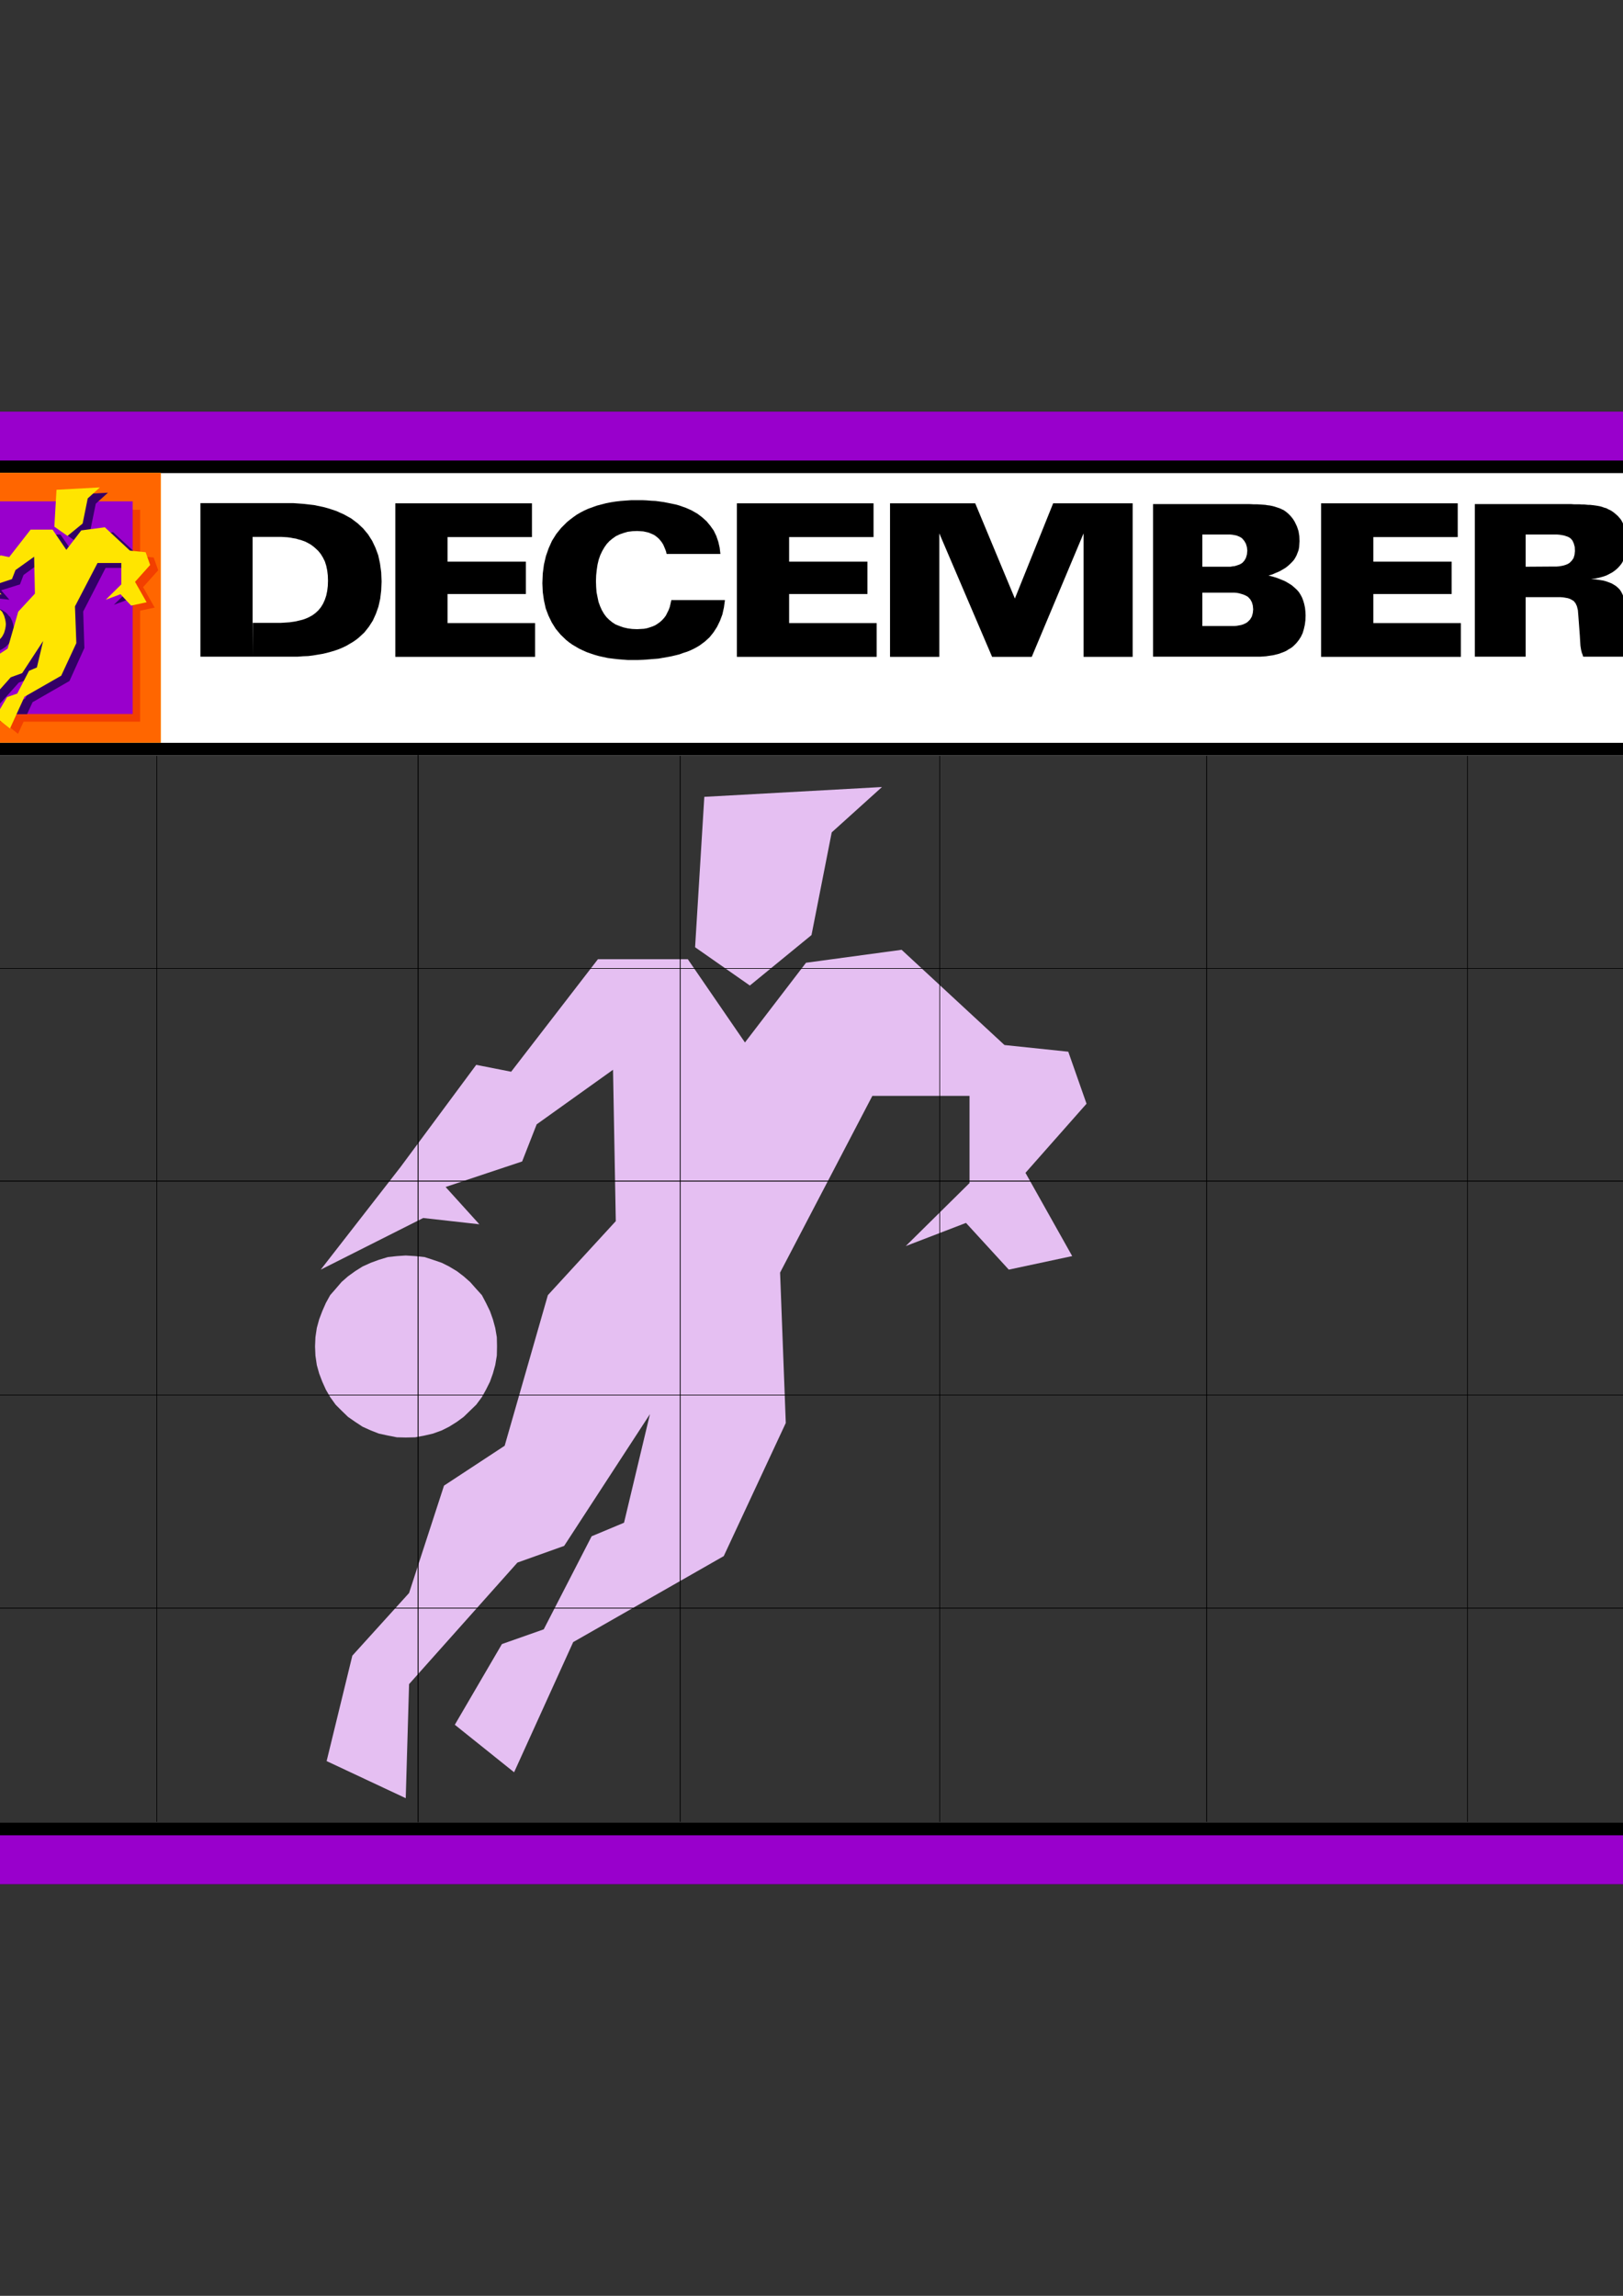 <?xml version="1.0" encoding="utf-8"?>
<!-- Created by UniConvertor 2.0rc4 (https://sk1project.net/) -->
<svg xmlns="http://www.w3.org/2000/svg" height="841.89pt" viewBox="0 0 595.276 841.89" width="595.276pt" version="1.1" xmlns:xlink="http://www.w3.org/1999/xlink" id="54ac262e-f60c-11ea-9e4f-dcc15c148e23">

<rect x="0" y="0" width="595.276" height="841.89" fill="#333333" stroke="none"/>

<g>
	<path style="fill:#ffffff;" d="M 635.174,173.481 L -39.898,173.481 -39.898,277.017 635.174,277.017 635.174,173.481 Z" />
	<path style="fill:#000000;" d="M -62.362,150.945 L 657.638,150.945 657.638,173.409 -62.362,173.409 -62.362,150.945 Z" />
	<path style="fill:#000000;" d="M 635.174,150.945 L 657.71,150.945 657.71,690.945 635.174,690.945 635.174,150.945 Z" />
	<path style="fill:#000000;" d="M -62.362,150.945 L -39.898,150.945 -39.898,686.409 -62.362,686.409 -62.362,150.945 Z" />
	<path style="fill:#000000;" d="M -44.29,272.409 L 639.566,272.409 639.566,277.017 -44.29,277.017 -44.29,272.409 Z" />
	<path style="fill:#000000;" d="M -55.954,668.409 L 657.638,668.409 657.638,690.945 -55.954,690.945 -55.954,668.409 Z" />
	<path style="fill:#9900cc;" d="M 639.566,150.945 L 657.854,150.945 657.854,690.945 639.566,690.945 639.566,150.945 Z" />
	<path style="fill:#9900cc;" d="M -62.362,150.945 L -44.29,150.945 -44.29,690.945 -62.362,690.945 -62.362,150.945 Z" />
	<path style="fill:#9900cc;" d="M -44.29,150.945 L 657.854,150.945 657.854,168.873 -44.29,168.873 -44.29,150.945 Z" />
	<path style="fill:#9900cc;" d="M -44.29,673.017 L 657.854,673.017 657.854,690.945 -44.29,690.945 -44.29,673.017 Z" />
	<path style="fill:#e5bff2;" d="M 210.23,602.169 L 265.454,570.633 288.206,521.817 286.118,466.665 319.958,401.865 355.598,401.865 355.598,433.833 332.198,456.945 354.302,448.449 369.998,465.585 393.254,460.617 376.118,430.089 398.51,404.745 391.814,385.665 368.414,383.217 330.686,348.297 295.622,353.049 273.23,382.281 252.278,351.753 219.302,351.753 187.478,393.009 174.662,390.489 146.87,428.001 117.638,465.585 155.222,446.649 175.814,448.953 163.43,435.273 191.51,425.913 196.838,412.305 224.846,392.289 225.854,447.801 200.942,474.945 185.102,530.169 162.854,544.785 150.038,584.169 129.23,607.137 119.798,645.801 148.814,659.409 150.038,617.577 189.782,573.009 206.918,566.889 238.382,518.577 228.878,558.393 216.998,563.361 199.43,597.489 184.094,602.889 166.814,632.481 188.558,649.905 210.23,602.169 Z" />
	<path style="fill:#e5bff2;" d="M 258.326,292.209 L 254.942,347.361 275.03,361.401 297.638,342.897 305.054,305.241 323.486,288.609 258.326,292.209 Z" />
	<path style="fill:#e5bff2;" d="M 148.814,460.401 L 145.574,460.617 142.262,460.977 138.95,461.985 135.998,463.065 132.974,464.433 130.238,466.161 127.646,468.033 125.27,470.121 123.11,472.641 121.094,474.945 119.51,477.825 118.214,480.777 117.062,483.801 116.198,486.969 115.694,490.353 115.55,493.737 115.694,497.121 116.198,500.577 117.062,503.673 118.214,506.697 119.51,509.577 121.094,512.313 123.11,515.121 125.27,517.281 127.646,519.585 130.238,521.385 132.974,523.185 135.998,524.553 138.95,525.705 142.262,526.425 145.574,527.073 148.814,527.145 152.27,527.073 155.726,526.425 158.822,525.705 161.99,524.553 164.726,523.185 167.606,521.385 170.054,519.585 172.43,517.281 174.662,515.121 176.75,512.313 178.262,509.577 179.702,506.697 180.782,503.673 181.646,500.577 182.222,497.121 182.294,493.737 182.222,490.353 181.646,486.969 180.782,483.801 179.702,480.777 178.262,477.825 176.75,474.945 174.662,472.641 172.43,470.121 170.054,468.033 167.606,466.161 164.726,464.433 161.99,463.065 158.822,461.985 155.726,460.977 152.27,460.617 148.814,460.401 Z" />
	<path style="stroke:#000000;stroke-width:0.216;stroke-miterlimit:10.433;fill:none;" d="M 57.518,277.161 L 57.518,355.137 57.518,433.401 57.518,511.809 57.518,590.217 57.518,668.049" />
	<path style="stroke:#000000;stroke-width:0.216;stroke-miterlimit:10.433;fill:none;" d="M 57.518,277.161 L 57.518,355.137 57.518,433.401 57.518,511.809 57.518,590.217 57.518,668.049" />
	<path style="stroke:#000000;stroke-width:0.216;stroke-miterlimit:10.433;fill:none;" d="M 153.35,276.945 L 153.35,354.921 153.35,433.113 153.35,511.737 153.35,589.929 153.35,668.193" />
	<path style="stroke:#000000;stroke-width:0.216;stroke-miterlimit:10.433;fill:none;" d="M 153.35,276.945 L 153.35,354.921 153.35,433.113 153.35,511.737 153.35,589.929 153.35,668.193" />
	<path style="stroke:#000000;stroke-width:0.216;stroke-miterlimit:10.433;fill:none;" d="M 249.47,277.161 L 249.47,355.137 249.47,433.401 249.47,511.809 249.47,590.217 249.47,668.049" />
	<path style="stroke:#000000;stroke-width:0.216;stroke-miterlimit:10.433;fill:none;" d="M 249.47,277.161 L 249.47,355.137 249.47,433.401 249.47,511.809 249.47,590.217 249.47,668.049" />
	<path style="stroke:#000000;stroke-width:0.216;stroke-miterlimit:10.433;fill:none;" d="M 344.654,277.161 L 344.654,355.137 344.654,433.401 344.654,511.809 344.654,590.217 344.654,668.049" />
	<path style="stroke:#000000;stroke-width:0.216;stroke-miterlimit:10.433;fill:none;" d="M 344.654,277.161 L 344.654,355.137 344.654,433.401 344.654,511.809 344.654,590.217 344.654,668.049" />
	<path style="stroke:#000000;stroke-width:0.216;stroke-miterlimit:10.433;fill:none;" d="M 442.574,277.161 L 442.574,355.137 442.574,433.401 442.574,511.809 442.574,590.217 442.574,668.049" />
	<path style="stroke:#000000;stroke-width:0.216;stroke-miterlimit:10.433;fill:none;" d="M 442.574,277.161 L 442.574,355.137 442.574,433.401 442.574,511.809 442.574,590.217 442.574,668.049" />
	<path style="stroke:#000000;stroke-width:0.216;stroke-miterlimit:10.433;fill:none;" d="M 538.262,277.161 L 538.262,355.137 538.262,433.401 538.262,511.809 538.262,590.217 538.262,668.049" />
	<path style="stroke:#000000;stroke-width:0.216;stroke-miterlimit:10.433;fill:none;" d="M 538.262,277.161 L 538.262,355.137 538.262,433.401 538.262,511.809 538.262,590.217 538.262,668.049" />
	<path style="stroke:#000000;stroke-width:0.216;stroke-miterlimit:10.433;fill:none;" d="M -39.826,355.137 L 57.518,355.137 155.51,355.137 249.47,355.137 345.59,355.137 443.294,355.137 538.766,355.137 635.102,355.137" />
	<path style="stroke:#000000;stroke-width:0.216;stroke-miterlimit:10.433;fill:none;" d="M -39.826,355.137 L 57.518,355.137 155.51,355.137 249.47,355.137 345.59,355.137 443.294,355.137 538.766,355.137 635.102,355.137" />
	<path style="stroke:#000000;stroke-width:0.216;stroke-miterlimit:10.433;fill:none;" d="M -39.826,433.113 L 57.518,433.113 155.51,433.113 249.47,433.113 345.59,433.113 443.294,433.113 538.766,433.113 635.102,433.113" />
	<path style="stroke:#000000;stroke-width:0.216;stroke-miterlimit:10.433;fill:none;" d="M -39.826,433.113 L 57.518,433.113 155.51,433.113 249.47,433.113 345.59,433.113 443.294,433.113 538.766,433.113 635.102,433.113" />
	<path style="stroke:#000000;stroke-width:0.216;stroke-miterlimit:10.433;fill:none;" d="M -39.826,511.593 L 57.518,511.593 155.51,511.593 249.47,511.593 345.59,511.593 443.294,511.593 538.766,511.593 635.102,511.593" />
	<path style="stroke:#000000;stroke-width:0.216;stroke-miterlimit:10.433;fill:none;" d="M -39.826,511.593 L 57.518,511.593 155.51,511.593 249.47,511.593 345.59,511.593 443.294,511.593 538.766,511.593 635.102,511.593" />
	<path style="stroke:#000000;stroke-width:0.216;stroke-miterlimit:10.433;fill:none;" d="M -39.826,589.713 L 57.518,589.713 155.51,589.713 249.47,589.713 345.59,589.713 443.294,589.713 538.766,589.713 635.102,589.713" />
	<path style="stroke:#000000;stroke-width:0.216;stroke-miterlimit:10.433;fill:none;" d="M -39.826,589.713 L 57.518,589.713 155.51,589.713 249.47,589.713 345.59,589.713 443.294,589.713 538.766,589.713 635.102,589.713" />
	<path style="fill:#ffcc00;" d="M -39.97,173.409 L 58.958,173.409 58.958,272.337 0.494,272.337 -22.474,272.337 -39.97,272.337 -39.97,173.409 Z" />
	<path style="fill:#ff9933;" d="M -26.29,186.945 L 51.398,186.945 51.398,264.633 -26.29,264.633 -26.29,186.945 Z" />
	<path style="fill:#990000;" d="M -29.314,183.849 L 48.662,183.849 48.662,261.825 -29.314,261.825 -29.314,183.849 Z" />
	<path style="fill:#ff6600;" d="M -39.97,173.409 L 58.958,173.409 58.958,272.337 0.494,272.337 -22.474,272.337 -39.97,272.337 -39.97,173.409 Z" />
	<path style="fill:#f23f00;" d="M 11.942,257.433 L 25.406,249.729 30.95,237.777 30.446,224.313 38.726,208.401 47.438,208.401 47.438,216.249 41.75,221.865 47.15,219.849 51.038,224.025 56.726,222.801 52.478,215.313 58.022,209.121 56.366,204.441 50.606,203.865 41.39,195.297 32.75,196.449 27.278,203.577 22.238,196.161 14.174,196.161 6.326,206.241 3.158,205.593 -3.61,214.809 -10.81,224.025 -1.594,219.417 3.518,219.921 0.422,216.609 7.334,214.305 8.63,210.993 15.47,206.097 15.758,219.633 9.638,226.257 5.75,239.793 0.278,243.393 -2.818,253.041 -7.93,258.657 -10.234,268.089 -3.106,271.473 -2.818,261.249 6.902,250.305 11.078,248.793 18.782,236.985 16.478,246.705 13.598,247.929 9.278,256.281 5.534,257.577 1.286,264.849 6.614,269.097 11.942,257.433 Z" />
	<path style="fill:#f23f00;" d="M -26.29,186.945 L 51.398,186.945 51.398,264.633 -26.29,264.633 -26.29,186.945 Z" />
	<path style="fill:#9900cc;" d="M -29.314,183.849 L 48.662,183.849 48.662,261.825 -29.314,261.825 -29.314,183.849 Z" />
	<path style="fill:#330066;" d="M 11.942,257.505 L 25.478,249.729 30.95,237.633 30.518,224.241 38.726,208.257 47.51,208.257 47.51,216.177 41.75,221.793 47.222,219.777 48.734,221.361 48.734,201.849 41.462,195.153 32.822,196.305 27.35,203.505 22.166,196.017 14.102,196.017 6.326,206.241 3.158,205.521 -3.61,214.737 -10.81,223.953 -1.594,219.345 3.446,219.921 0.422,216.465 7.334,214.305 8.63,210.849 15.398,205.953 15.686,219.633 9.638,226.257 5.606,239.793 0.278,243.393 -2.89,253.041 -8.074,258.657 -8.866,261.897 -2.89,261.897 -2.89,261.249 6.902,250.305 11.078,248.865 18.71,236.913 16.406,246.705 13.526,247.857 9.206,256.209 5.462,257.649 3.014,261.897 9.926,261.897 11.942,257.505 Z" />
	<path style="fill:#330066;" d="M 23.678,181.545 L 22.886,195.081 27.71,198.465 33.254,193.929 35.126,184.713 39.59,180.681 23.678,181.545 Z" />
	<path style="fill:#330066;" d="M -3.106,222.729 L -3.898,222.801 -4.762,222.873 -5.554,223.161 -6.274,223.377 -6.994,223.737 -7.642,224.169 -8.362,224.601 -8.866,225.105 -9.442,225.753 -9.946,226.257 -10.306,226.977 -10.666,227.697 -10.882,228.417 -11.098,229.209 -11.242,230.073 -11.314,230.865 -11.242,231.657 -11.098,232.521 -10.882,233.313 -10.666,234.033 -10.306,234.753 -9.946,235.401 -9.442,236.121 -8.866,236.625 -8.362,237.201 -7.642,237.633 -6.994,238.065 -6.274,238.425 -5.554,238.713 -4.762,238.857 -3.898,239.001 -3.106,239.073 -2.314,239.001 -1.45,238.857 -0.658,238.713 0.062,238.425 0.782,238.065 1.43,237.633 2.078,237.201 2.654,236.625 3.158,236.121 3.734,235.401 4.094,234.753 4.454,234.033 4.67,233.313 4.886,232.521 5.03,231.657 5.102,230.865 5.03,230.073 4.886,229.209 4.67,228.417 4.454,227.697 4.094,226.977 3.734,226.257 3.158,225.753 2.654,225.105 2.078,224.601 1.43,224.169 0.782,223.737 0.062,223.377 -0.658,223.161 -1.45,222.873 -2.314,222.801 -3.106,222.729 Z" />
	<path style="fill:#ffe500;" d="M 8.99,255.489 L 22.454,247.785 27.998,235.833 27.494,222.369 35.774,206.457 44.486,206.457 44.486,214.305 38.798,219.921 44.198,217.905 48.086,222.081 53.774,220.857 49.526,213.369 55.07,207.177 53.414,202.497 47.654,201.921 38.438,193.353 29.798,194.505 24.326,201.633 19.286,194.217 11.222,194.217 3.374,204.297 0.206,203.649 -6.562,212.865 -13.762,222.081 -4.546,217.473 0.566,217.977 -2.53,214.665 4.382,212.361 5.678,209.049 12.518,204.153 12.806,217.689 6.686,224.313 2.798,237.849 -2.674,241.449 -5.77,251.097 -10.882,256.713 -13.186,266.145 -6.058,269.529 -5.77,259.305 3.95,248.361 8.126,246.849 15.83,235.041 13.526,244.761 10.646,245.985 6.326,254.337 2.582,255.633 -1.666,262.905 3.662,267.153 8.99,255.489 Z" />
	<path style="fill:#ffe500;" d="M 20.726,179.601 L 19.934,193.137 24.758,196.521 30.302,191.985 32.174,182.769 36.638,178.737 20.726,179.601 Z" />
	<path style="fill:#ffe500;" d="M -6.058,220.785 L -6.85,220.857 -7.714,220.929 -8.506,221.217 -9.226,221.433 -9.946,221.793 -10.594,222.225 -11.314,222.657 -11.818,223.161 -12.394,223.809 -12.898,224.313 -13.258,225.033 -13.618,225.753 -13.834,226.473 -14.05,227.265 -14.194,228.129 -14.266,228.921 -14.194,229.713 -14.05,230.577 -13.834,231.369 -13.618,232.089 -13.258,232.809 -12.898,233.457 -12.394,234.177 -11.818,234.681 -11.314,235.257 -10.594,235.689 -9.946,236.121 -9.226,236.481 -8.506,236.769 -7.714,236.913 -6.85,237.057 -6.058,237.129 -5.266,237.057 -4.402,236.913 -3.61,236.769 -2.89,236.481 -2.17,236.121 -1.522,235.689 -0.874,235.257 -0.298,234.681 0.206,234.177 0.782,233.457 1.142,232.809 1.502,232.089 1.718,231.369 1.934,230.577 2.078,229.713 2.15,228.921 2.078,228.129 1.934,227.265 1.718,226.473 1.502,225.753 1.142,225.033 0.782,224.313 0.206,223.809 -0.298,223.161 -0.874,222.657 -1.522,222.225 -2.17,221.793 -2.89,221.433 -3.61,221.217 -4.402,220.929 -5.266,220.857 -6.058,220.785 Z" />
	<path style="fill:#000000;" d="M 484.55,240.873 L 484.55,184.569 534.662,184.569 534.662,196.953 503.702,196.953 503.702,205.953 532.43,205.953 532.43,217.833 503.702,217.833 503.702,228.489 535.814,228.489 535.814,240.873 484.55,240.873 Z" />
	<path style="fill:#000000;" d="M 326.438,240.873 L 326.438,184.569 357.686,184.569 372.23,219.489 386.27,184.569 415.43,184.569 415.43,240.873 397.43,240.873 397.43,195.585 378.422,240.873 363.878,240.873 344.51,195.585 344.51,240.873 326.438,240.873 Z" />
	<path style="fill:#000000;" d="M 270.278,240.873 L 270.278,184.569 320.39,184.569 320.39,196.953 289.43,196.953 289.43,205.953 318.158,205.953 318.158,217.833 289.43,217.833 289.43,228.489 321.542,228.489 321.542,240.873 270.278,240.873 Z" />
	<path style="fill:#000000;" d="M 244.502,203.145 L 244.286,202.209 243.926,201.273 243.566,200.409 243.206,199.617 242.702,198.825 242.198,198.177 241.622,197.529 240.974,196.953 240.326,196.449 239.606,196.017 238.742,195.657 237.878,195.297 236.942,195.081 235.934,194.865 234.854,194.793 233.702,194.721 231.974,194.793 230.246,195.009 228.734,195.441 227.294,195.945 225.926,196.593 224.702,197.457 223.55,198.393 222.542,199.473 221.678,200.697 220.886,202.065 220.166,203.577 219.59,205.233 219.158,207.033 218.87,208.977 218.654,210.993 218.582,213.153 218.654,215.241 218.798,217.185 219.158,218.985 219.518,220.713 220.094,222.297 220.742,223.737 221.534,225.105 222.398,226.257 223.406,227.265 224.558,228.201 225.782,228.993 227.222,229.569 228.662,230.073 230.246,230.433 231.902,230.649 233.702,230.721 234.998,230.649 236.222,230.577 237.374,230.361 238.526,230.001 239.534,229.641 240.47,229.209 241.334,228.633 242.126,228.057 242.846,227.409 243.566,226.617 244.214,225.753 244.718,224.745 245.222,223.737 245.654,222.585 245.942,221.361 246.23,220.065 265.886,220.065 265.526,222.729 264.95,225.321 264.086,227.625 263.006,229.857 261.71,231.873 260.27,233.673 258.542,235.257 256.598,236.697 255.518,237.345 254.438,237.921 253.214,238.497 251.99,239.001 250.622,239.433 249.254,239.937 247.814,240.297 246.302,240.657 244.79,240.945 243.134,241.233 241.478,241.521 239.678,241.665 237.878,241.809 236.006,241.953 234.134,242.025 232.118,242.025 230.174,242.025 228.302,241.881 226.502,241.737 224.702,241.521 222.974,241.305 221.318,240.945 219.662,240.585 218.15,240.153 216.638,239.649 215.198,239.145 213.758,238.497 212.39,237.849 211.166,237.129 209.942,236.409 208.718,235.545 207.638,234.681 205.622,232.737 203.822,230.577 202.382,228.273 201.158,225.753 200.15,223.089 199.502,220.137 199.07,217.113 198.926,213.873 199.07,210.345 199.502,207.033 200.222,203.937 201.23,201.057 202.454,198.321 204.038,195.801 205.838,193.569 207.926,191.481 209.078,190.545 210.302,189.609 211.526,188.745 212.894,187.953 214.262,187.233 215.702,186.585 217.286,186.009 218.87,185.433 220.526,185.001 222.182,184.569 223.982,184.209 225.782,183.921 227.654,183.705 229.598,183.561 231.614,183.417 233.702,183.417 235.502,183.417 237.158,183.489 238.886,183.633 240.47,183.705 242.054,183.921 243.566,184.137 245.006,184.425 246.446,184.713 247.814,185.001 249.11,185.361 250.334,185.793 251.558,186.225 252.71,186.729 253.79,187.233 254.798,187.809 255.806,188.385 257.606,189.753 259.19,191.193 260.558,192.849 261.782,194.577 262.718,196.521 263.438,198.609 263.942,200.769 264.23,203.145 244.502,203.145 Z" />
	<path style="fill:#000000;" d="M 144.998,240.873 L 144.998,184.569 195.11,184.569 195.11,196.953 164.15,196.953 164.15,205.953 192.878,205.953 192.878,217.833 164.15,217.833 164.15,228.489 196.262,228.489 196.262,240.873 144.998,240.873 Z" />
	<path style="fill:#000000;" d="M 92.726,240.801 L 92.726,228.417 101.654,228.417 102.878,228.417 104.03,228.345 105.11,228.273 106.19,228.201 107.198,228.057 108.206,227.913 109.142,227.697 110.078,227.481 110.942,227.265 111.806,226.977 112.526,226.689 113.318,226.329 113.966,225.969 114.614,225.609 115.19,225.177 115.766,224.745 116.774,223.809 117.71,222.657 118.502,221.361 119.15,219.921 119.654,218.409 120.014,216.681 120.23,214.881 120.302,212.937 120.23,210.993 120.014,209.193 119.654,207.465 119.15,205.881 118.43,204.441 117.638,203.145 116.702,201.993 115.622,200.985 115.118,200.553 114.542,200.121 113.966,199.689 113.318,199.329 112.67,198.969 111.95,198.609 111.158,198.321 110.366,198.033 109.502,197.817 108.566,197.529 107.63,197.385 106.55,197.169 105.47,197.025 104.318,196.953 103.094,196.881 101.798,196.881 92.654,196.881 92.654,228.417 92.726,240.801 73.502,240.801 73.502,184.497 105.47,184.497 107.558,184.497 109.502,184.641 111.446,184.785 113.318,185.001 115.19,185.217 116.918,185.577 118.646,185.937 120.23,186.369 121.814,186.873 123.326,187.377 124.766,188.025 126.206,188.673 127.502,189.393 128.798,190.113 129.95,190.977 131.102,191.841 133.19,193.785 134.99,195.945 136.502,198.321 137.726,200.913 138.734,203.649 139.382,206.673 139.814,209.841 139.958,213.225 139.814,216.537 139.454,219.561 138.806,222.441 137.87,225.105 136.718,227.625 135.278,229.857 133.622,231.945 131.678,233.745 130.598,234.609 129.446,235.401 128.222,236.121 126.998,236.841 125.63,237.489 124.262,238.065 122.822,238.569 121.382,239.001 119.798,239.433 118.214,239.793 116.486,240.081 114.758,240.369 113.03,240.585 111.158,240.657 109.286,240.801 107.342,240.801 92.726,240.801 Z" />
	<path style="fill:#000000;" d="M 559.574,218.985 L 559.574,207.825 570.086,207.753 570.95,207.753 571.814,207.681 572.678,207.537 573.398,207.393 574.118,207.177 574.694,206.961 575.27,206.673 575.702,206.385 576.494,205.593 577.142,204.657 577.502,203.433 577.646,202.065 577.574,200.553 577.214,199.257 576.71,198.177 575.99,197.385 575.558,197.097 574.982,196.809 574.334,196.593 573.686,196.377 572.894,196.233 572.03,196.089 571.094,196.017 570.086,196.017 559.574,196.017 559.574,207.753 559.574,218.985 559.574,240.801 540.926,240.801 540.926,184.857 572.822,184.857 574.046,184.857 575.126,184.857 576.278,184.857 577.286,184.929 578.294,184.929 579.302,184.929 580.166,185.001 581.03,185.001 581.822,185.073 582.614,185.145 583.262,185.145 583.91,185.217 584.558,185.289 585.062,185.361 585.566,185.433 585.998,185.505 586.79,185.649 587.582,185.865 588.374,186.153 589.166,186.369 589.814,186.729 590.462,187.017 591.11,187.377 591.614,187.737 592.19,188.169 592.766,188.673 593.342,189.177 593.846,189.753 594.35,190.329 594.782,190.977 595.142,191.697 595.502,192.417 596.006,193.929 596.438,195.585 596.726,197.313 596.798,199.185 596.726,200.553 596.582,201.849 596.294,203.073 595.934,204.297 595.43,205.449 594.854,206.529 594.134,207.465 593.27,208.401 592.334,209.193 591.326,209.913 590.246,210.489 589.094,211.065 587.798,211.497 586.502,211.857 585.062,212.145 583.55,212.289 585.062,212.433 586.502,212.649 587.87,212.865 589.022,213.153 590.174,213.585 591.11,213.945 591.974,214.449 592.766,214.953 593.414,215.529 594.062,216.177 594.638,217.041 595.07,217.905 595.502,218.913 595.79,219.993 596.006,221.145 596.15,222.369 597.086,231.657 597.158,232.521 597.302,233.457 597.446,234.537 597.662,235.689 597.95,236.985 598.238,238.281 598.67,239.577 599.03,240.801 580.67,240.801 580.454,240.081 580.166,239.361 579.95,238.497 579.806,237.705 579.662,236.769 579.59,235.617 579.518,234.465 579.446,233.169 578.87,225.465 578.726,223.737 578.366,222.297 577.862,221.217 577.214,220.425 576.782,220.137 576.278,219.849 575.702,219.561 574.982,219.345 574.19,219.201 573.326,219.057 572.39,218.985 571.382,218.985 559.574,218.985 Z" />
	<path style="fill:#000000;" d="M 440.99,240.801 L 440.99,229.569 451.79,229.569 452.726,229.569 453.59,229.497 454.382,229.353 455.174,229.209 455.894,228.993 456.542,228.705 457.118,228.417 457.622,228.057 458.486,227.193 459.134,226.113 459.494,224.817 459.638,223.449 459.494,222.009 459.134,220.785 458.558,219.777 457.766,218.913 457.19,218.553 456.614,218.265 455.894,217.977 455.174,217.761 454.382,217.545 453.59,217.401 452.726,217.329 451.79,217.329 440.99,217.329 440.99,207.825 450.422,207.825 451.286,207.825 452.078,207.681 452.798,207.609 453.518,207.393 454.166,207.177 454.742,206.961 455.246,206.673 455.678,206.385 456.398,205.593 456.974,204.585 457.334,203.361 457.478,201.921 457.334,200.625 456.974,199.401 456.398,198.393 455.678,197.529 455.246,197.169 454.742,196.881 454.094,196.593 453.518,196.377 452.798,196.233 452.006,196.089 451.214,196.017 450.422,196.017 440.99,196.017 440.99,207.825 440.99,217.329 440.99,229.569 440.99,240.801 422.918,240.801 422.918,184.857 456.902,184.857 458.342,184.857 459.71,184.929 461.006,184.929 462.158,185.001 463.238,185.073 464.174,185.145 464.966,185.289 465.686,185.361 466.406,185.505 467.054,185.649 467.774,185.865 468.422,186.081 469.07,186.297 469.646,186.513 470.222,186.801 470.726,187.017 471.374,187.449 472.022,187.953 472.598,188.457 473.174,189.033 473.678,189.609 474.182,190.257 474.614,190.905 474.974,191.553 475.694,193.065 476.27,194.793 476.558,196.593 476.63,198.465 476.558,199.617 476.486,200.697 476.27,201.777 475.91,202.713 475.55,203.649 475.046,204.585 474.542,205.377 473.894,206.097 473.174,206.817 472.382,207.537 471.446,208.257 470.366,208.905 469.214,209.553 467.99,210.057 466.694,210.633 465.254,211.065 466.982,211.497 468.566,212.001 470.006,212.577 471.374,213.153 472.598,213.873 473.75,214.593 474.686,215.385 475.55,216.177 476.342,217.041 476.99,218.049 477.566,219.129 477.998,220.281 478.358,221.505 478.646,222.873 478.79,224.241 478.862,225.681 478.79,227.481 478.574,229.137 478.214,230.721 477.782,232.161 477.134,233.529 476.342,234.753 475.478,235.833 474.47,236.841 473.894,237.345 473.246,237.777 472.598,238.137 471.95,238.569 471.23,238.929 470.51,239.217 469.718,239.505 468.926,239.793 468.062,240.009 467.198,240.225 466.262,240.369 465.326,240.513 464.39,240.657 463.382,240.729 462.374,240.801 461.294,240.801 440.99,240.801 Z" />
</g>
</svg>